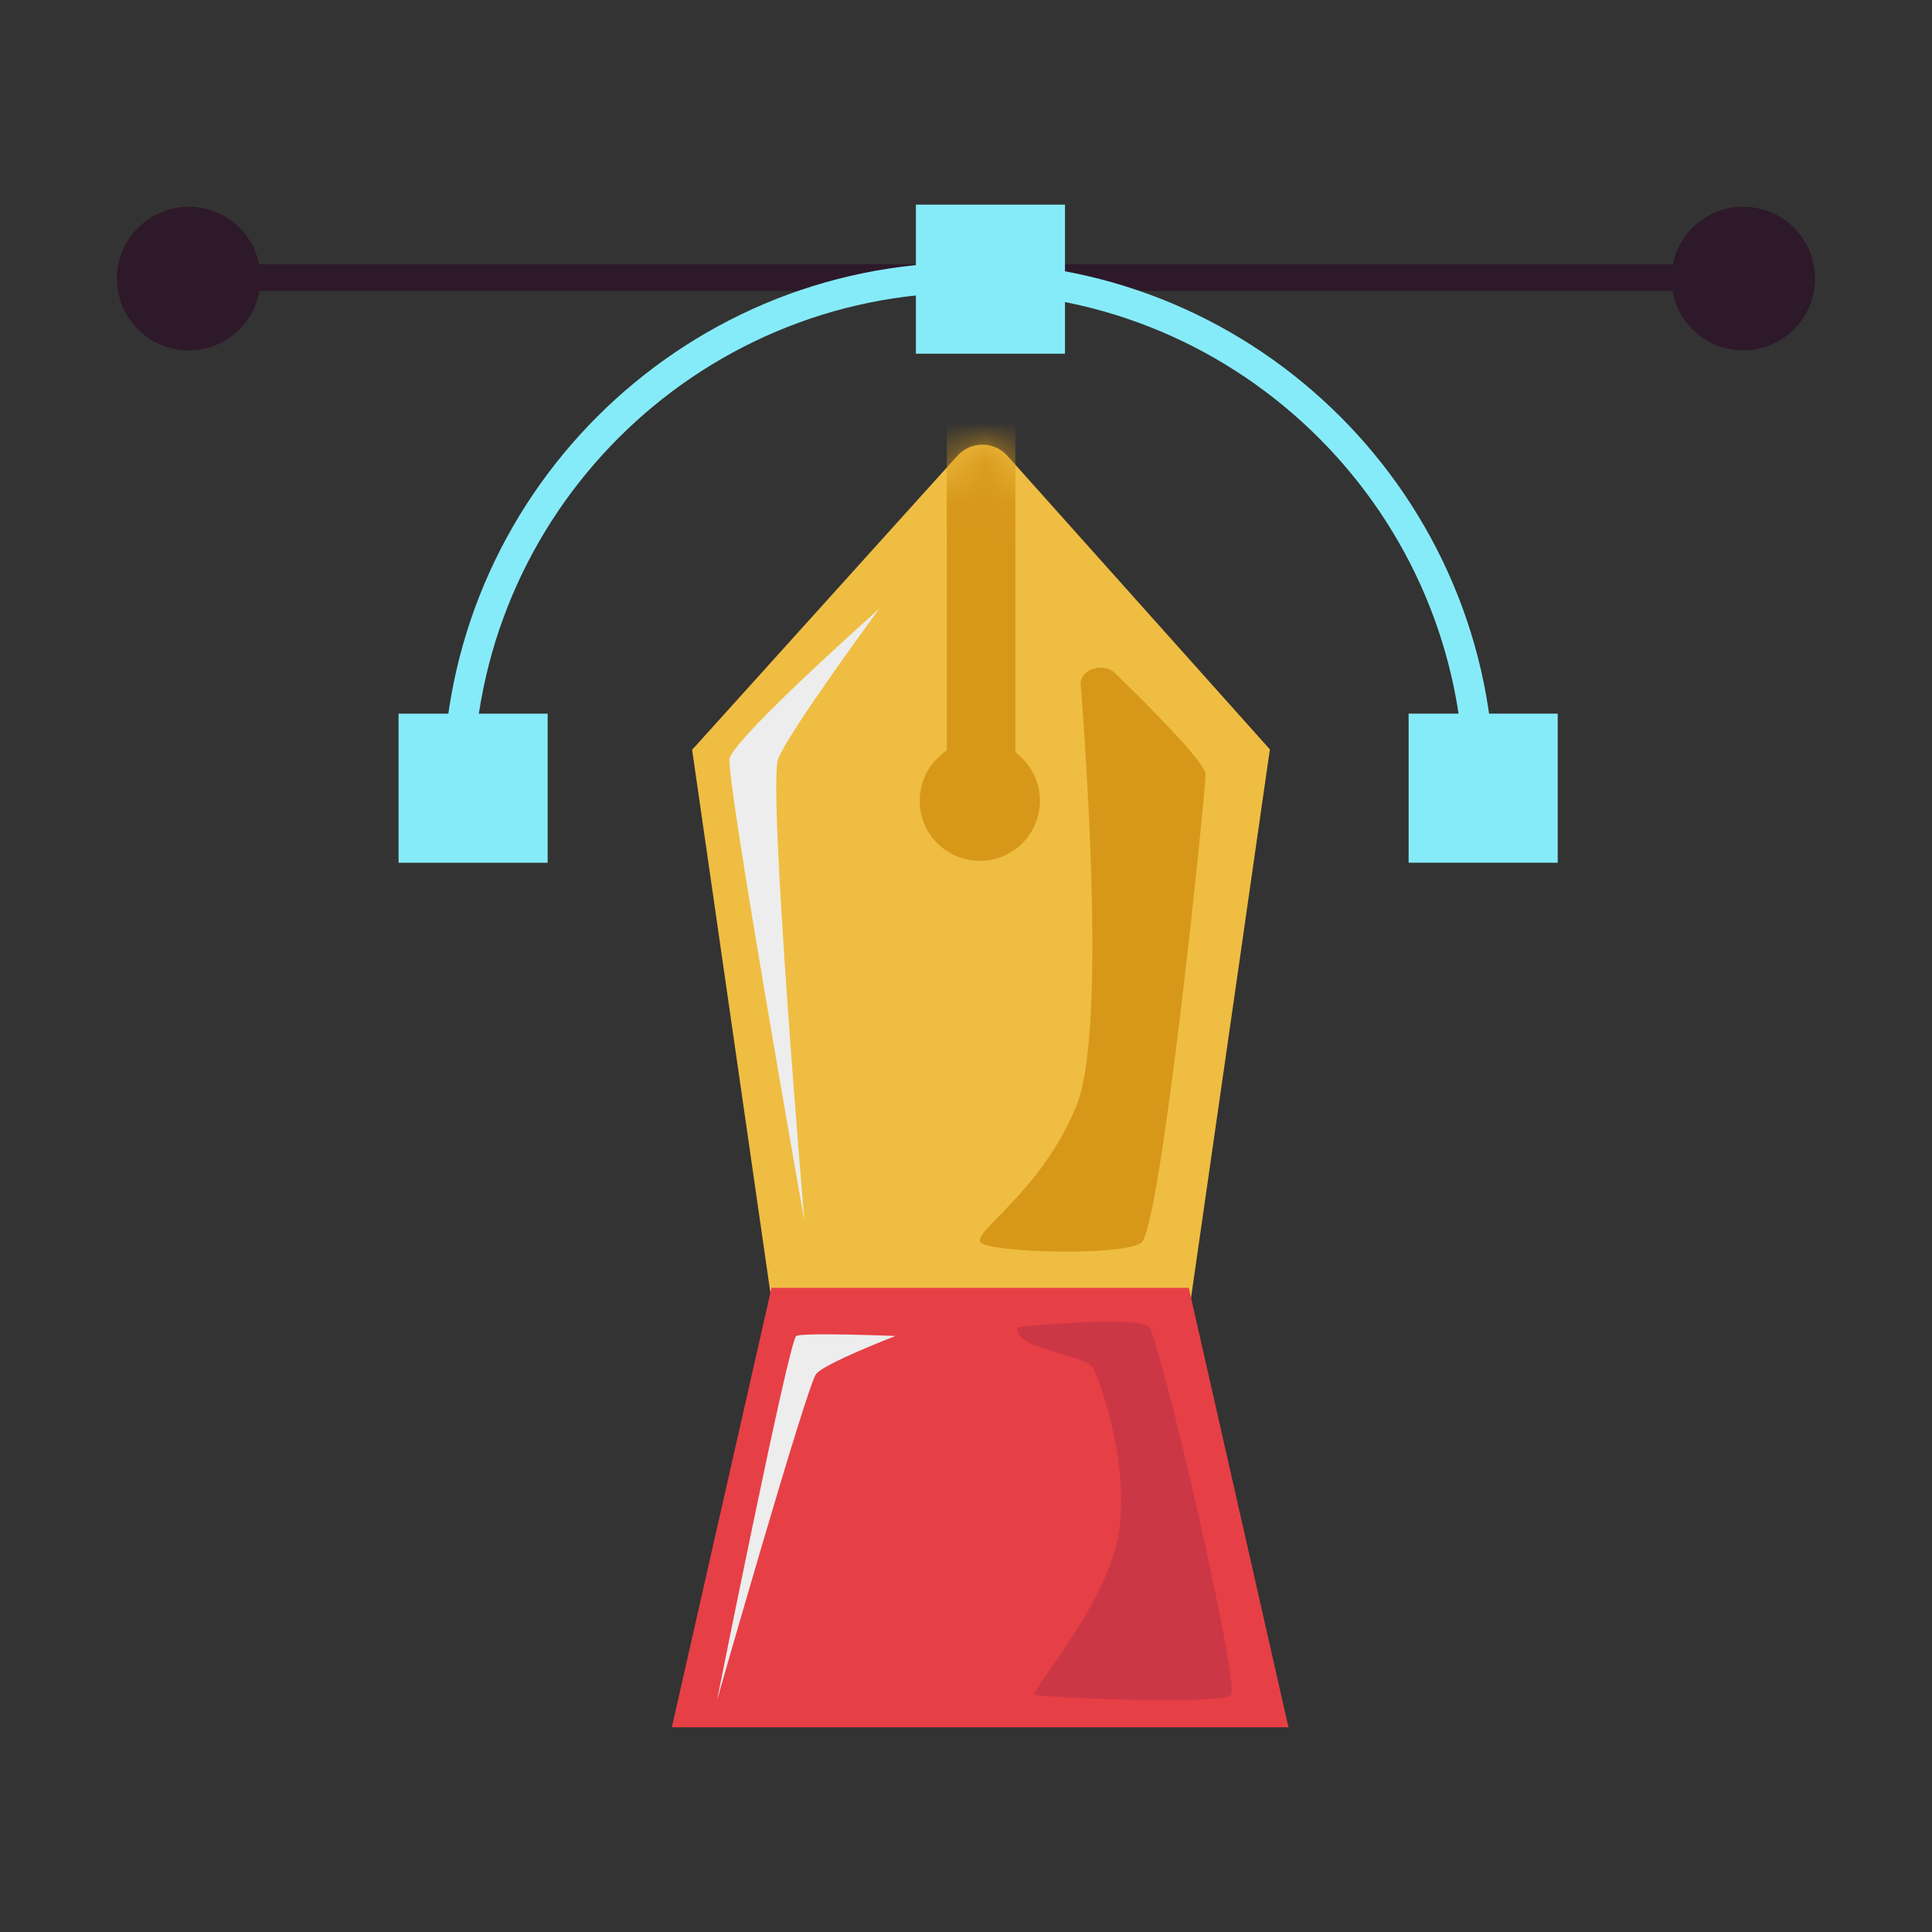 <svg width="48" height="48" viewBox="0 0 48 48" fill="none" xmlns="http://www.w3.org/2000/svg">
<rect x="0" y="0" width="48" height="48" fill="#333333" stroke="none"/>
<path d="M43.444 7.225H4.688C4.6 7.225 4.517 7.19 4.455 7.128C4.394 7.067 4.359 6.984 4.359 6.896C4.359 6.809 4.394 6.726 4.455 6.664C4.517 6.603 4.6 6.568 4.688 6.568H43.444C43.531 6.568 43.614 6.603 43.676 6.664C43.737 6.726 43.772 6.809 43.772 6.896C43.772 6.984 43.737 7.067 43.676 7.128C43.614 7.19 43.531 7.225 43.444 7.225Z" fill="#2D1929"/>
<path d="M43.309 8.705C44.295 8.705 45.093 7.906 45.093 6.921C45.093 5.935 44.295 5.137 43.309 5.137C42.324 5.137 41.525 5.935 41.525 6.921C41.525 7.906 42.324 8.705 43.309 8.705Z" fill="#2D1929"/>
<path d="M4.69 8.705C5.676 8.705 6.474 7.906 6.474 6.921C6.474 5.935 5.676 5.137 4.69 5.137C3.705 5.137 2.906 5.935 2.906 6.921C2.906 7.906 3.705 8.705 4.69 8.705Z" fill="#2D1929"/>
<path d="M38.701 17.73V21.434H34.997V17.73H38.701ZM13.606 17.731V21.435H9.902V17.731H13.606ZM26.459 5.084V8.788H22.755V5.084H26.459Z" fill="#86EBF9"/>
<path d="M36.752 19.958C36.652 19.958 36.557 19.918 36.486 19.848C36.416 19.778 36.377 19.682 36.377 19.583C36.377 12.794 30.854 7.271 24.065 7.271C17.277 7.271 11.758 12.794 11.758 19.583C11.758 19.682 11.718 19.778 11.648 19.848C11.578 19.918 11.482 19.958 11.383 19.958C11.283 19.958 11.188 19.918 11.118 19.848C11.047 19.778 11.008 19.682 11.008 19.583C11.008 12.381 16.867 6.521 24.069 6.521C31.271 6.521 37.127 12.381 37.127 19.583C37.127 19.682 37.087 19.778 37.017 19.848C36.946 19.918 36.851 19.958 36.752 19.958Z" fill="#86EBF9"/>
<path d="M31.553 18.622L25.01 11.304C24.932 11.223 24.839 11.158 24.735 11.114C24.631 11.07 24.52 11.047 24.407 11.047C24.294 11.047 24.183 11.07 24.079 11.114C23.976 11.158 23.882 11.223 23.804 11.304C16.987 18.855 17.205 18.624 17.195 18.624L19.17 32.326C19.218 32.665 19.545 32.919 19.934 32.919H28.815C29.202 32.919 29.529 32.665 29.579 32.326C31.601 18.289 31.544 18.622 31.553 18.622Z" fill="#EFBD42"/>
<path d="M26.85 17.002C26.822 16.627 27.412 16.44 27.709 16.729C28.652 17.646 29.953 18.964 29.953 19.241C29.953 19.676 28.843 30.54 28.353 30.877C27.862 31.215 24.646 31.119 24.372 30.877C24.098 30.636 25.881 29.622 26.752 27.449C27.432 25.753 27.05 19.614 26.85 17.002Z" fill="#D7981A"/>
<mask id="mask0_378_11768" style="mask-type:luminance" maskUnits="userSpaceOnUse" x="17" y="11" width="15" height="22">
<path d="M31.553 18.622L25.01 11.304C24.932 11.223 24.839 11.158 24.735 11.114C24.631 11.07 24.52 11.047 24.407 11.047C24.294 11.047 24.183 11.07 24.079 11.114C23.976 11.158 23.882 11.223 23.804 11.304C16.987 18.855 17.205 18.624 17.195 18.624L19.17 32.326C19.218 32.665 19.545 32.919 19.934 32.919H28.815C29.202 32.919 29.529 32.665 29.579 32.326C31.601 18.289 31.544 18.622 31.553 18.622Z" fill="white"/>
</mask>
<g mask="url(#mask0_378_11768)">
<path d="M24.782 9.524H23.969C23.723 9.524 23.523 9.724 23.523 9.97V18.669C23.523 18.915 23.723 19.114 23.969 19.114H24.782C25.027 19.114 25.227 18.915 25.227 18.669V9.97C25.227 9.724 25.027 9.524 24.782 9.524Z" fill="#D7981A"/>
</g>
<path d="M24.343 21.388C25.168 21.388 25.837 20.72 25.837 19.895C25.837 19.07 25.168 18.401 24.343 18.401C23.518 18.401 22.85 19.07 22.85 19.895C22.85 20.72 23.518 21.388 24.343 21.388Z" fill="#D7981A"/>
<path d="M32.012 42.914H16.691L19.168 31.996H29.535L32.012 42.914Z" fill="#E73F46"/>
<path d="M25.293 32.969C25.293 32.969 28.28 32.67 28.549 32.969C28.818 33.268 30.819 41.84 30.58 42.108C30.341 42.378 25.861 42.169 25.712 42.108C25.562 42.048 27.444 39.928 27.774 38.195C28.104 36.463 27.332 34.312 27.151 33.984C26.969 33.656 25.114 33.506 25.293 32.969Z" fill="#CC3745"/>
<path d="M21.845 15.123C21.845 15.123 18.216 18.35 18.126 18.851C18.036 19.351 19.985 30.337 19.985 30.337C19.985 30.337 19.067 19.536 19.335 18.851C19.603 18.165 21.845 15.123 21.845 15.123ZM22.248 33.192C22.248 33.192 19.963 33.099 19.783 33.192C19.603 33.286 17.814 42.242 17.814 42.242C17.814 42.242 20.054 34.402 20.278 34.133C20.502 33.864 22.248 33.192 22.248 33.192Z" fill="#EDEDED"/>
</svg>
